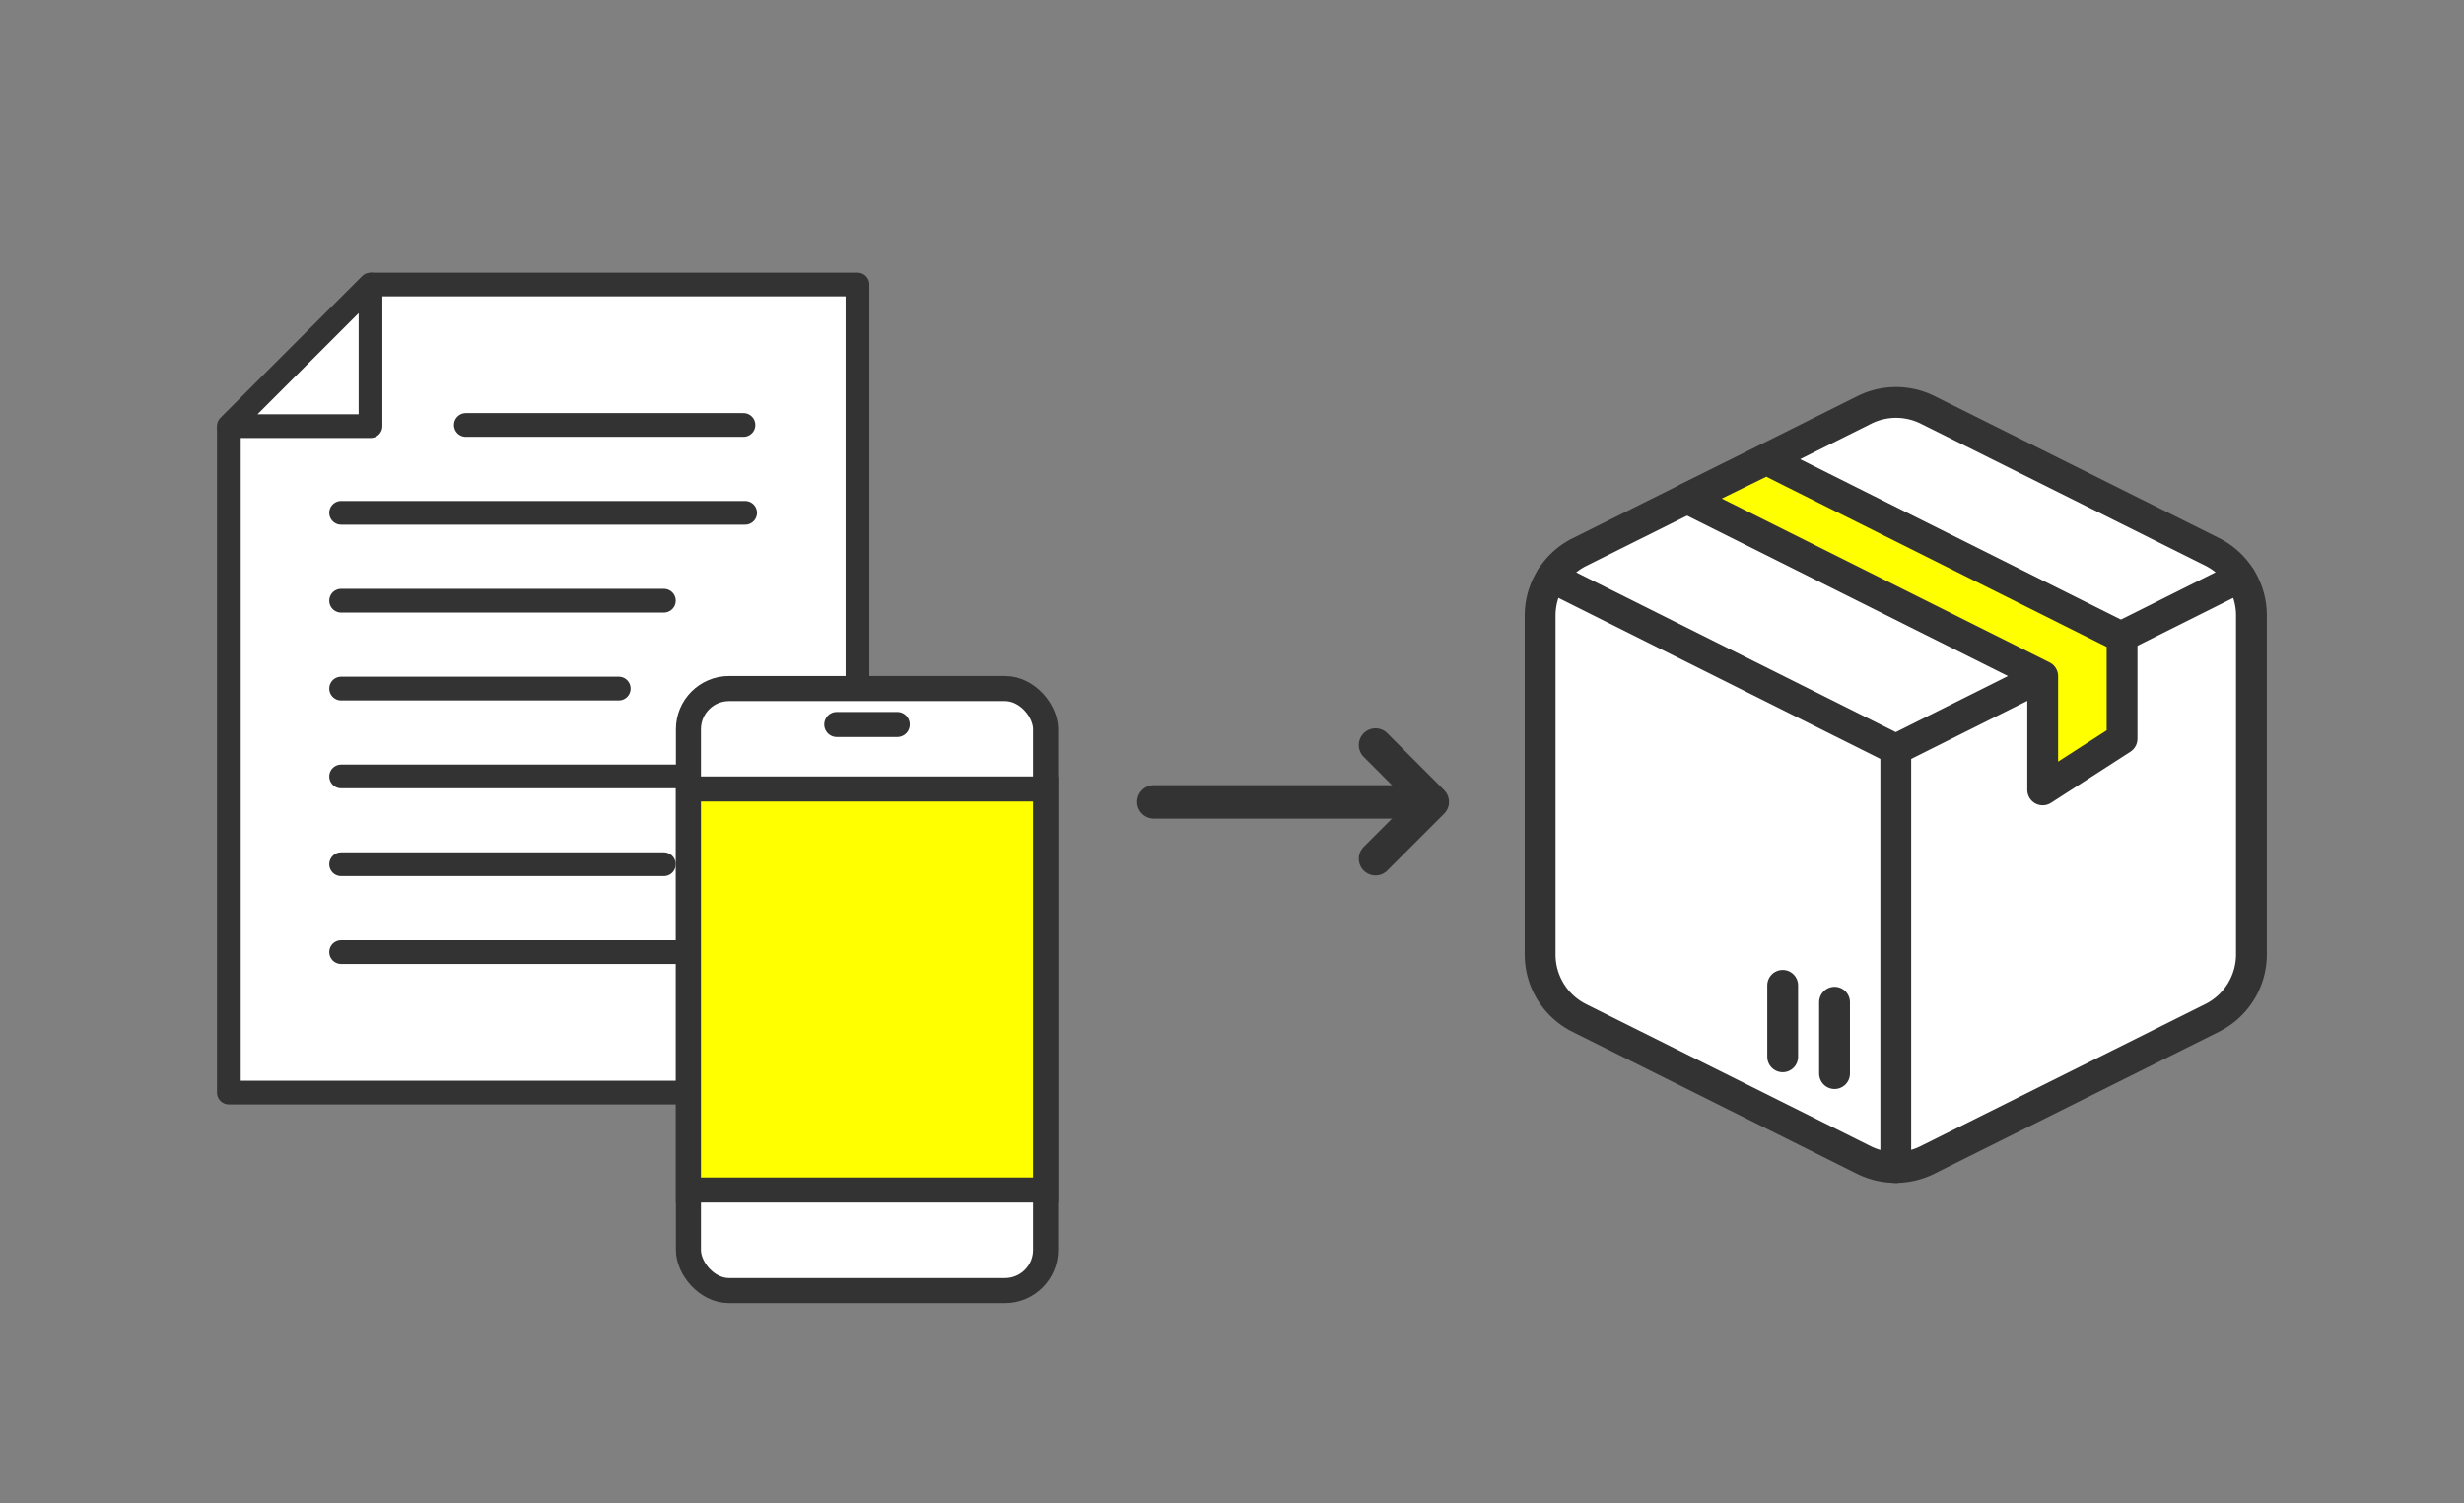 <svg xmlns="http://www.w3.org/2000/svg" viewBox="0 0 295 180"><rect x="0" y="0" width="295" height="180" fill="#808080" stroke="none"/><defs><style>.cls-1,.cls-4,.cls-8,.cls-9{fill:#fff;}.cls-1,.cls-10,.cls-2,.cls-3,.cls-4,.cls-5,.cls-7,.cls-8,.cls-9{stroke:#333;}.cls-1,.cls-2,.cls-3,.cls-5,.cls-7,.cls-9{stroke-linecap:round;}.cls-1,.cls-2,.cls-3,.cls-4,.cls-7{stroke-linejoin:round;}.cls-1,.cls-2,.cls-3{stroke-width:3.69px;}.cls-2,.cls-5,.cls-6,.cls-7{fill:none;}.cls-10,.cls-3{fill:#ff0;}.cls-4,.cls-5{stroke-width:2.84px;}.cls-10,.cls-5,.cls-8,.cls-9{stroke-miterlimit:10;}.cls-7{stroke-width:4px;}.cls-10,.cls-8,.cls-9{stroke-width:3px;}</style></defs><g id="レイヤー_2" data-name="レイヤー 2"><g id="Layer_1" data-name="Layer 1"><path class="cls-1" d="M230.76,49.06l34.07,17a8.52,8.52,0,0,1,4.72,7.62v40.58a8.5,8.5,0,0,1-4.72,7.62l-34.07,17a8.51,8.51,0,0,1-7.62,0l-34.06-17a8.49,8.49,0,0,1-4.69-7.66V73.71a8.51,8.51,0,0,1,4.73-7.62l34.06-17A8.49,8.49,0,0,1,230.76,49.06Z"/><polyline class="cls-2" points="185.75 69.11 226.97 89.72 268.19 69.11"/><line class="cls-2" x1="226.97" y1="139.8" x2="226.97" y2="89.72"/><polygon class="cls-3" points="244.56 94.57 244.56 80.96 201.98 59.67 211.48 55.02 254.06 76.31 254.06 88.45 244.56 94.57"/><line class="cls-2" x1="219.64" y1="119.99" x2="219.64" y2="128.54"/><line class="cls-2" x1="213.43" y1="117.97" x2="213.43" y2="126.53"/><polyline class="cls-4" points="44.36 34.06 102.66 34.06 102.66 130.81 27.4 130.81 27.4 51.02"/><polygon class="cls-4" points="44.36 51.02 27.4 51.02 27.4 51.02 44.36 34.06 44.36 51.02"/><line class="cls-5" x1="40.84" y1="61.4" x2="89.21" y2="61.4"/><line class="cls-5" x1="40.84" y1="71.92" x2="79.48" y2="71.92"/><line class="cls-5" x1="40.84" y1="103.47" x2="79.48" y2="103.47"/><line class="cls-5" x1="40.84" y1="82.44" x2="74.08" y2="82.44"/><line class="cls-5" x1="55.77" y1="50.88" x2="89.01" y2="50.88"/><line class="cls-5" x1="40.84" y1="92.96" x2="89.21" y2="92.96"/><line class="cls-5" x1="40.84" y1="113.99" x2="89.21" y2="113.99"/><rect class="cls-6" width="295" height="180"/><line class="cls-7" x1="138.14" y1="96.01" x2="169.57" y2="96.01"/><polyline class="cls-7" points="164.68 89.2 171.48 96.01 164.68 102.81"/><rect class="cls-8" x="82.42" y="82.44" width="42.76" height="72.08" rx="4.86"/><line class="cls-9" x1="100.18" y1="86.74" x2="107.42" y2="86.74"/><rect class="cls-10" x="82.42" y="94.46" width="42.76" height="48.02"/></g></g></svg>